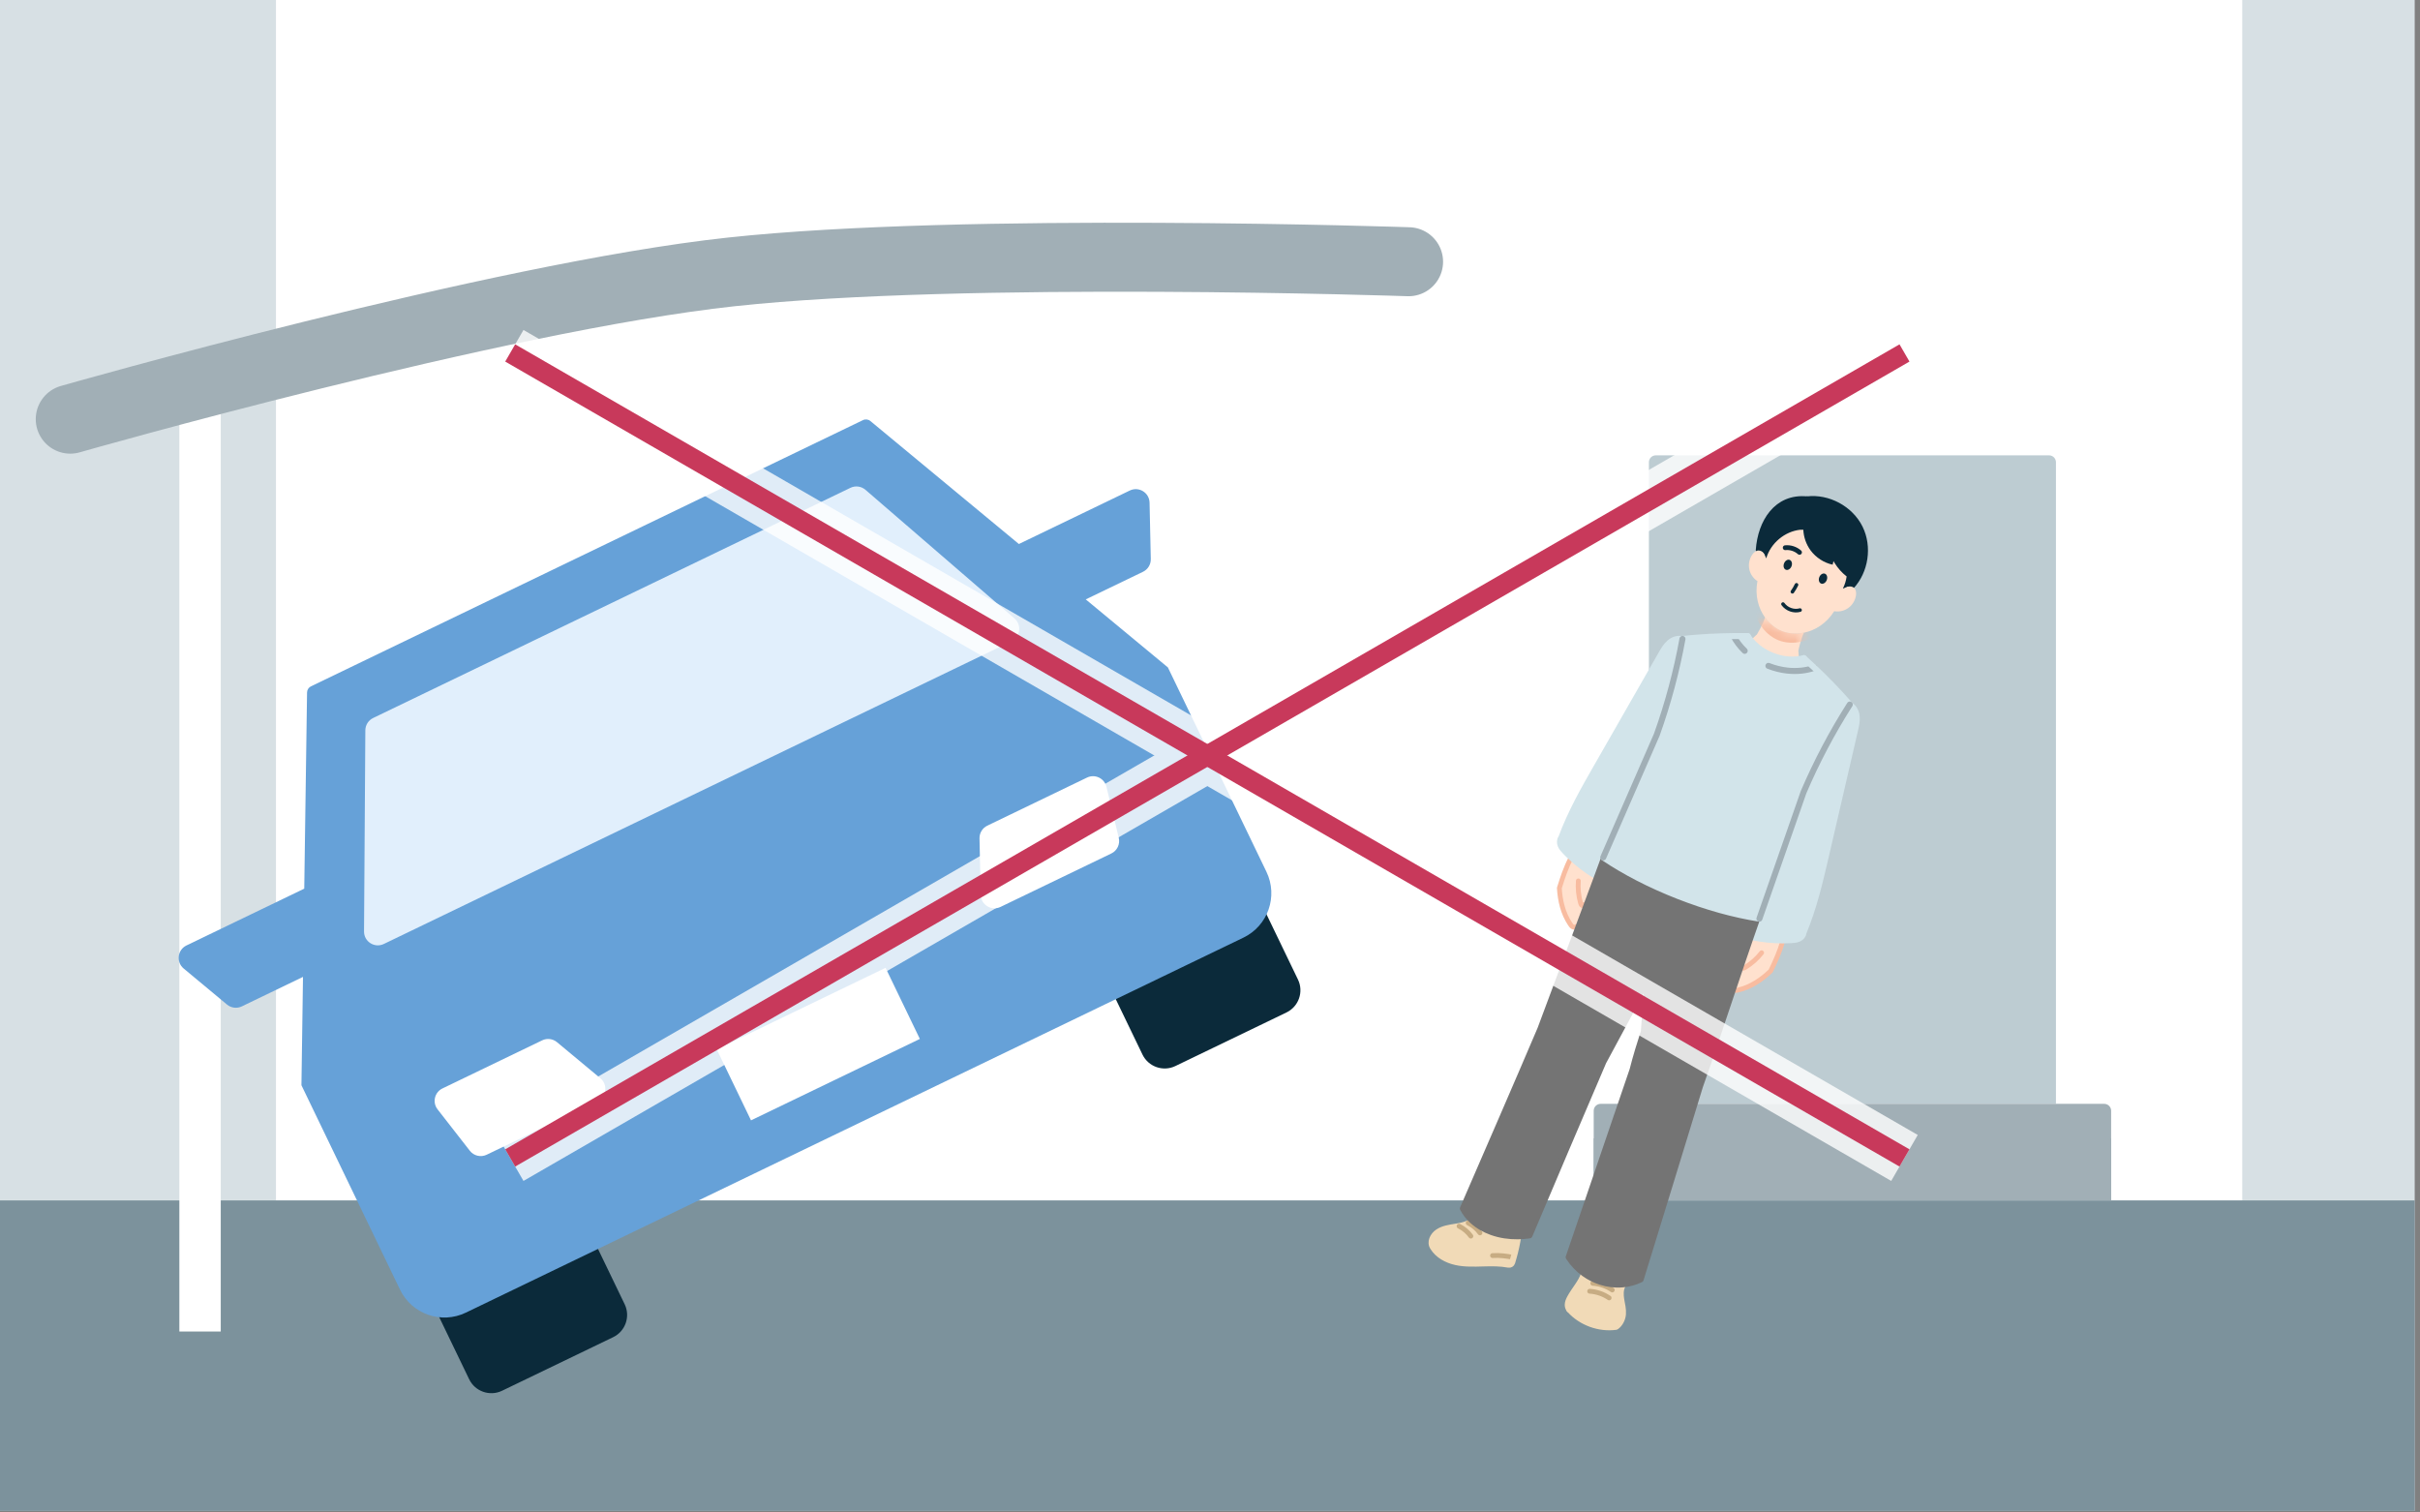 <svg width="304" height="190" viewBox="0 0 304 190" fill="none" xmlns="http://www.w3.org/2000/svg">
<rect x="0" y="0" width="304" height="190" fill="#808080" stroke="none"/>
<g clip-path="url(#clip0_1271_43108)">
<rect width="303.335" height="189.801" fill="#D7E0E4"/>
<path d="M34.666 -4.766C34.666 -5.484 35.248 -6.066 35.966 -6.066H280.367C281.085 -6.066 281.667 -5.484 281.667 -4.766V150.801H34.666V-4.766Z" fill="white"/>
<rect y="150.801" width="303.335" height="39" fill="#7C929C"/>
<rect x="22.965" y="52.433" width="4.333" height="114.4" fill="white" stroke="white" stroke-width="0.867"/>
<path d="M8.824 52.655C8.824 52.655 62.416 37.34 91.86 34.156C121.303 30.971 176.945 32.879 176.945 32.879" stroke="#A1AFB6" stroke-width="8.667" stroke-linecap="round"/>
<path d="M207.135 58.067C207.135 57.588 207.523 57.2 208.001 57.2H257.402C257.88 57.2 258.268 57.588 258.268 58.067V138.667H207.135V58.067Z" fill="#BDCCD2"/>
<rect x="211.467" y="88.4" width="3.467" height="21.667" fill="white"/>
<path d="M200.201 139.534C200.201 139.055 200.589 138.667 201.068 138.667H264.335C264.813 138.667 265.201 139.055 265.201 139.534V150.8H200.201V139.534Z" fill="#A1AFB6"/>
<g style="mix-blend-mode:multiply">
<rect x="200.201" y="143" width="65" height="7.8" fill="#A1AFB6"/>
</g>
<path d="M54.629 164.332C54.48 164.023 54.609 163.653 54.917 163.504L73.337 154.621C73.645 154.473 74.015 154.602 74.164 154.91L78.471 163.841C79.214 165.382 78.567 167.234 77.026 167.977L63.072 174.707C61.531 175.45 59.679 174.803 58.935 173.262L54.629 164.332Z" fill="#0B2A3A"/>
<path d="M139.209 123.542C139.06 123.233 139.189 122.863 139.498 122.714L157.917 113.831C158.225 113.683 158.595 113.812 158.744 114.12L163.051 123.051C163.794 124.592 163.147 126.444 161.606 127.187L147.652 133.917C146.111 134.66 144.259 134.013 143.516 132.472L139.209 123.542Z" fill="#0B2A3A"/>
<path d="M108.406 52.776C108.711 52.629 109.075 52.673 109.336 52.889L127.992 68.339L141.922 61.622C143.058 61.074 144.38 61.884 144.407 63.145L144.562 70.23C144.576 70.909 144.194 71.534 143.582 71.829L136.392 75.296L146.707 83.838L146.708 83.838L159.09 109.514C160.577 112.597 159.282 116.301 156.2 117.787L58.522 164.894C55.44 166.38 51.736 165.087 50.249 162.005L37.867 136.329L38.062 122.718L30.378 126.423C29.767 126.718 29.039 126.629 28.517 126.195L23.069 121.663C22.1 120.856 22.288 119.317 23.424 118.769L38.22 111.634L38.572 86.987C38.576 86.659 38.766 86.361 39.062 86.219L108.406 52.776Z" fill="#66A1D8"/>
<path d="M45.894 91.746C45.898 91.084 46.278 90.483 46.874 90.196L106.831 61.28C107.453 60.98 108.194 61.078 108.717 61.529L127.436 77.687C128.38 78.503 128.18 80.019 127.056 80.561L48.216 118.583C47.061 119.14 45.721 118.293 45.73 117.01L45.894 91.746Z" fill="#E1EFFC"/>
<rect x="90.035" y="131.81" width="23.548" height="9.915" transform="rotate(-25.747 90.035 131.81)" fill="white"/>
<path d="M54.966 139.357C54.287 138.486 54.586 137.211 55.581 136.731L68.108 130.689C68.719 130.394 69.447 130.484 69.969 130.918L75.417 135.449C76.387 136.256 76.198 137.795 75.062 138.343L61.141 145.057C60.406 145.411 59.523 145.205 59.021 144.561L54.966 139.357Z" fill="white"/>
<path d="M123.045 105.32C123.031 104.641 123.414 104.016 124.025 103.721L136.552 97.68C137.547 97.2 138.731 97.761 138.99 98.835L140.538 105.247C140.729 106.041 140.341 106.86 139.606 107.215L125.685 113.928C124.549 114.476 123.227 113.666 123.199 112.405L123.045 105.32Z" fill="white"/>
<path d="M222.319 83.232C220.514 82.525 219.558 80.777 219.558 80.777L220.657 79.736L220.675 79.749C220.675 79.749 221.5 78.382 221.723 77.565C222.307 78.375 223.073 78.97 223.866 79.281C224.658 79.592 225.626 79.673 226.608 79.477L226.61 79.478C226.217 80.232 225.896 81.796 225.896 81.796L225.915 81.797L226.016 83.31C226.016 83.31 224.102 83.931 222.319 83.232Z" fill="#FFE1CE"/>
<mask id="mask0_1271_43108" style="mask-type:alpha" maskUnits="userSpaceOnUse" x="219" y="77" width="8" height="7">
<path d="M222.319 83.232C220.514 82.525 219.558 80.777 219.558 80.777L220.657 79.736L220.675 79.749C220.675 79.749 221.5 78.382 221.723 77.565C222.307 78.375 223.073 78.97 223.866 79.281C224.658 79.592 225.626 79.673 226.608 79.477L226.61 79.478C226.217 80.232 225.896 81.796 225.896 81.796L225.915 81.797L226.016 83.31C226.016 83.31 224.102 83.931 222.319 83.232Z" fill="#FAE0CF"/>
</mask>
<g mask="url(#mask0_1271_43108)">
<path d="M221.395 71.205L221.44 71.188C221.776 70.174 222.15 69.156 222.79 68.301C223.432 67.45 224.378 66.773 225.443 66.688L226.054 66.635C227.029 66.638 227.988 67.196 228.474 68.035C228.939 68.841 228.96 69.822 229.382 70.649C229.892 71.641 230.885 72.276 231.856 72.878L231.786 72.99C231.667 73.699 231.427 74.419 231.128 75.074C231.339 74.972 231.562 74.868 231.795 74.836C232.03 74.798 232.288 74.844 232.467 74.999C232.479 75.01 232.491 75.021 232.502 75.035C232.711 75.247 232.75 75.587 232.713 75.887C232.636 76.538 232.27 77.15 231.733 77.533C231.249 77.875 230.632 78.026 230.044 77.945L229.97 77.935C228.922 79.597 227.384 80.451 225.913 80.678C225.02 80.814 224.151 80.721 223.429 80.437C222.706 80.154 222.003 79.631 221.443 78.925C220.514 77.753 219.968 76.076 220.336 74.138L220.271 74.112C219.786 73.77 219.432 73.242 219.312 72.662C219.178 72.02 219.326 71.319 219.712 70.789C219.876 70.561 220.11 70.354 220.38 70.311C220.417 70.306 220.455 70.302 220.496 70.305C220.736 70.311 220.953 70.455 221.1 70.642C221.235 70.809 221.323 71.008 221.403 71.209L221.395 71.205Z" fill="#F8BCA0"/>
</g>
<path d="M226.169 66.544C224.203 66.75 222.436 68.231 221.881 70.125L221.861 70.117C221.776 69.895 221.683 69.671 221.535 69.486C221.386 69.302 221.167 69.157 220.929 69.151L220.939 69.094C221.183 65.618 223.172 62.356 226.991 62.734C229.652 62.409 232.442 63.915 233.631 66.318C234.801 68.677 234.344 71.739 232.553 73.667L232.546 73.684C232.446 73.667 232.339 73.668 232.235 73.682C232.001 73.717 231.78 73.818 231.566 73.926L231.515 73.906L231.517 73.9C231.753 73.431 231.902 72.928 231.974 72.412L231.969 72.41C231.38 71.952 230.873 71.383 230.468 70.735C230.419 70.654 230.37 70.573 230.322 70.489L230.217 70.938C229.117 70.698 228.113 70.041 227.44 69.135C226.892 68.389 226.574 67.472 226.532 66.544L226.169 66.544Z" fill="#0B2A3A"/>
<path d="M226.549 65.901C226.53 66.115 226.523 66.332 226.534 66.544C226.575 67.472 226.894 68.388 227.441 69.135C228.114 70.041 229.119 70.698 230.218 70.938C230.232 70.943 230.245 70.945 230.26 70.948" stroke="#0B2A3A" stroke-width="0.755" stroke-linecap="round" stroke-linejoin="round"/>
<path d="M229.596 68.607C229.747 69.273 229.995 69.912 230.324 70.489C230.372 70.573 230.422 70.654 230.471 70.735C230.875 71.383 231.382 71.952 231.971 72.41" stroke="#0B2A3A" stroke-width="0.755" stroke-linecap="round" stroke-linejoin="round"/>
<path d="M226.169 66.544C224.203 66.75 222.436 68.23 221.881 70.124C221.877 70.142 221.872 70.156 221.867 70.177" stroke="#0B2A3A" stroke-width="0.755" stroke-linecap="round" stroke-linejoin="round"/>
<path d="M231.977 72.409C231.903 72.928 231.754 73.431 231.518 73.9C231.511 73.92 231.505 73.934 231.497 73.954" stroke="#0B2A3A" stroke-width="0.755" stroke-linecap="round" stroke-linejoin="round"/>
<path d="M226.991 62.734C223.172 62.356 221.183 65.618 220.939 69.094" stroke="#0B2A3A" stroke-width="0.755" stroke-linecap="round" stroke-linejoin="round"/>
<path d="M226.992 62.734C229.653 62.409 232.443 63.915 233.632 66.318C234.802 68.677 234.345 71.739 232.554 73.667" stroke="#0B2A3A" stroke-width="0.755" stroke-linecap="round" stroke-linejoin="round"/>
<path d="M221.881 70.124C222.436 68.23 224.204 66.75 226.169 66.544L226.532 66.544C226.574 67.472 226.893 68.388 227.44 69.135C228.113 70.041 229.117 70.698 230.217 70.938L230.322 70.489C230.37 70.573 230.419 70.654 230.469 70.734C230.873 71.383 231.38 71.951 231.969 72.41L231.975 72.412C231.902 72.928 231.753 73.431 231.518 73.9L231.566 73.925C231.78 73.818 232.002 73.717 232.236 73.682C232.339 73.667 232.446 73.667 232.549 73.685C232.68 73.707 232.805 73.759 232.907 73.848C233.148 74.059 233.192 74.42 233.155 74.737C233.075 75.389 232.711 76.003 232.173 76.382C231.69 76.728 231.071 76.875 230.484 76.793L230.41 76.784C229.42 78.349 228 79.197 226.608 79.481C225.626 79.677 224.658 79.596 223.866 79.285C223.073 78.974 222.307 78.379 221.723 77.569C220.89 76.409 220.425 74.815 220.77 72.984L220.705 72.959C220.219 72.619 219.867 72.092 219.746 71.509C219.609 70.865 219.759 70.168 220.146 69.635C220.332 69.377 220.609 69.142 220.93 69.151C221.167 69.157 221.387 69.301 221.535 69.486C221.683 69.671 221.777 69.895 221.86 70.12L221.88 70.127L221.881 70.124Z" fill="#FFE1CE"/>
<path d="M195.885 111.556C196.304 110.215 196.706 108.974 197.352 107.765L197.392 107.722C198.298 108.564 199.289 109.312 200.341 109.955L200.658 110.073C199.924 112.069 199.107 114.253 198.274 116.482L198.019 116.389C197.911 116.509 197.713 116.509 197.57 116.433C197.43 116.353 197.334 116.217 197.244 116.082C196.35 114.748 195.974 113.157 195.885 111.556Z" fill="#FFE1CE"/>
<path d="M223.94 118.19C223.591 119.516 223.043 120.699 222.439 121.968C221.285 123.082 219.928 123.993 218.368 124.365C218.21 124.403 218.045 124.436 217.887 124.4C217.815 124.378 217.747 124.345 217.693 124.291C218.466 121.99 219.228 119.732 219.947 117.659L220.259 117.765C221.467 118.009 222.703 118.133 223.94 118.131L223.94 118.19Z" fill="#FFE1CE"/>
<path d="M197.353 107.764C196.707 108.974 196.304 110.214 195.886 111.555C195.975 113.157 196.35 114.748 197.245 116.081C197.334 116.217 197.43 116.352 197.571 116.433C197.713 116.508 197.911 116.508 198.019 116.389" stroke="#F8BCA0" stroke-width="0.604" stroke-linecap="round" stroke-linejoin="round"/>
<path d="M198.271 110.658C198.199 111.58 198.29 112.514 198.541 113.404C198.577 113.535 198.625 113.677 198.741 113.746C198.859 113.818 199.054 113.751 199.048 113.616" stroke="#F8BCA0" stroke-width="0.604" stroke-linecap="round" stroke-linejoin="round"/>
<path d="M223.94 118.19C223.592 119.517 223.043 120.7 222.439 121.968C221.285 123.082 219.929 123.994 218.369 124.365C218.211 124.404 218.045 124.436 217.888 124.4C217.815 124.378 217.747 124.345 217.693 124.292" stroke="#F8BCA0" stroke-width="0.604" stroke-linecap="round" stroke-linejoin="round"/>
<path d="M221.295 119.687C220.725 120.414 220.023 121.037 219.237 121.52C219.121 121.592 218.986 121.662 218.855 121.633C218.72 121.606 218.622 121.425 218.718 121.33" stroke="#F8BCA0" stroke-width="0.604" stroke-linecap="round" stroke-linejoin="round"/>
<path d="M203.878 165.086C203.829 165.7 203.503 166.341 203.008 166.675C200.882 166.968 198.632 166.147 197.193 164.554C197.175 164.534 197.154 164.513 197.136 164.493C197.009 164.336 196.942 164.128 196.941 163.923C196.941 163.618 197.065 163.326 197.21 163.056C197.756 162.027 198.603 161.156 198.975 160.053L199.018 159.992C199.641 160.437 200.331 160.789 201.06 161.023C201.951 161.314 202.898 161.429 203.837 161.343L203.846 161.46C203.539 161.995 203.563 162.653 203.663 163.26C203.762 163.867 203.927 164.473 203.878 165.086Z" fill="#F1DAB7"/>
<path d="M190.139 157.961C190.081 158.175 190.019 158.391 189.951 158.605C189.889 158.798 189.694 158.906 189.495 158.867C188.456 158.67 187.394 158.682 186.347 158.713C185.183 158.746 184.006 158.794 182.869 158.54C181.736 158.287 180.627 157.69 180.016 156.701C179.563 156.036 179.999 155.189 180.636 154.764C181.273 154.339 182.063 154.227 182.822 154.103C183.388 154.016 183.972 153.908 184.481 153.653C184.649 153.57 184.812 153.469 184.96 153.349C185.649 153.982 186.49 154.461 187.372 154.775C188.429 155.157 189.547 155.319 190.69 155.307L190.696 155.423C190.561 156.281 190.375 157.126 190.139 157.961Z" fill="#F1DAB7"/>
<path d="M198.973 160.053C198.602 161.157 197.754 162.028 197.208 163.056C197.063 163.327 196.939 163.619 196.94 163.924C196.94 164.128 197.008 164.337 197.135 164.493" stroke="#F1DAB7" stroke-width="0.755" stroke-linecap="round" stroke-linejoin="round"/>
<path d="M203.844 161.461C203.537 161.996 203.561 162.654 203.66 163.261C203.76 163.867 203.924 164.474 203.875 165.087C203.826 165.7 203.5 166.341 203.006 166.676C200.88 166.968 198.629 166.147 197.191 164.555C197.173 164.535 197.152 164.514 197.134 164.494" stroke="#F1DAB7" stroke-width="0.755" stroke-linecap="round" stroke-linejoin="round"/>
<path d="M187.492 157.728C188.383 157.665 189.263 157.787 190.139 157.961L190.141 157.962" stroke="#C7AC83" stroke-width="0.604" stroke-linecap="round" stroke-linejoin="round"/>
<path d="M184.967 153.342C184.967 153.342 184.965 153.347 184.964 153.35C184.816 153.471 184.653 153.572 184.484 153.655C183.975 153.91 183.391 154.018 182.825 154.104C182.066 154.229 181.276 154.34 180.639 154.765C180.002 155.19 179.566 156.038 180.019 156.702C180.631 157.691 181.739 158.288 182.873 158.541C184.009 158.795 185.186 158.748 186.351 158.714C187.397 158.684 188.46 158.672 189.498 158.869C189.697 158.908 189.892 158.799 189.955 158.606C190.022 158.393 190.084 158.177 190.142 157.963C190.379 157.128 190.564 156.283 190.7 155.424" stroke="#F1DAB7" stroke-width="0.755" stroke-linecap="round" stroke-linejoin="round"/>
<path d="M199.694 162.207C200.565 162.26 201.42 162.553 202.138 163.046" stroke="#C7AC83" stroke-width="0.604" stroke-linecap="round" stroke-linejoin="round"/>
<path d="M200.086 161.21C200.957 161.263 201.812 161.556 202.531 162.048" stroke="#C7AC83" stroke-width="0.604" stroke-linecap="round" stroke-linejoin="round"/>
<path d="M183.287 154.035C183.872 154.323 184.386 154.758 184.769 155.285" stroke="#C7AC83" stroke-width="0.604" stroke-linecap="round" stroke-linejoin="round"/>
<path d="M184.432 153.628C184.447 153.637 184.464 153.644 184.48 153.653C185.046 153.94 185.541 154.365 185.914 154.877" stroke="#C7AC83" stroke-width="0.604" stroke-linecap="round" stroke-linejoin="round"/>
<path d="M208.692 82.151C208.981 81.645 209.278 81.129 209.72 80.747C210.161 80.365 210.775 80.139 211.335 80.31L211.343 80.313C210.603 84.36 209.539 88.348 208.13 92.288C205.908 97.376 203.684 102.466 201.402 107.709L201.43 107.736C201.458 107.757 201.486 107.774 201.518 107.793L201.47 107.865C201.211 108.568 200.941 109.306 200.656 110.073L200.339 109.955C199.287 109.313 198.296 108.564 197.39 107.722C197.117 107.476 196.856 107.214 196.603 106.95C196.38 106.716 196.159 106.47 196.039 106.171C195.923 105.872 195.925 105.503 196.126 105.247C197.317 102.026 198.974 99.124 200.625 96.245C203.311 91.547 206.004 86.848 208.692 82.151Z" fill="#D2E4EA"/>
<path d="M232.343 88.547C232.867 88.801 233.169 89.387 233.231 89.966C233.295 90.546 233.164 91.127 233.033 91.695C231.812 96.967 230.59 102.243 229.369 107.516C228.62 110.748 227.863 114.003 226.548 117.176C226.524 117.501 226.275 117.773 225.983 117.912C225.692 118.05 225.362 118.08 225.04 118.1C224.672 118.121 224.304 118.132 223.938 118.131C222.701 118.133 221.465 118.008 220.257 117.765L219.945 117.659L219.937 117.655C220.205 116.879 220.467 116.128 220.722 115.414L220.733 115.36C220.799 115.373 220.869 115.384 220.935 115.39L221.009 115.4C222.899 110 224.729 104.755 226.553 99.515C228.205 95.667 230.13 92.016 232.34 88.546L232.343 88.547Z" fill="#D2E4EA"/>
<path d="M222.65 82.374C224.019 82.911 225.424 82.985 226.606 82.676C227.047 83.073 227.486 83.476 227.916 83.884C229.474 85.355 230.961 86.898 232.371 88.505C232.363 88.518 232.353 88.534 232.345 88.547C230.134 92.017 228.21 95.668 226.558 99.516C224.734 104.757 222.904 110.001 221.014 115.401L220.94 115.391C217.889 114.915 214.401 113.966 210.813 112.559C207.226 111.152 204.073 109.504 201.523 107.794C201.491 107.775 201.463 107.757 201.435 107.737L201.407 107.709C203.69 102.467 205.913 97.376 208.135 92.289C209.544 88.348 210.608 84.361 211.348 80.314C211.351 80.299 211.355 80.281 211.357 80.265C213.484 80.045 215.624 79.924 217.766 79.904C218.366 79.896 218.963 79.897 219.562 79.908L219.561 79.927C220.22 80.951 221.295 81.843 222.653 82.375L222.65 82.374Z" fill="#D2E4EA"/>
<path d="M184.959 153.347C184.476 152.908 184.065 152.393 183.767 151.813C187.079 144.171 190.302 136.787 193.508 129.256C194.867 125.591 196.611 120.946 198.273 116.482C199.106 114.252 199.923 112.068 200.657 110.072C200.942 109.305 201.212 108.567 201.471 107.864L201.519 107.792C204.069 109.503 207.247 111.161 210.809 112.558C214.371 113.955 217.885 114.914 220.935 115.39C220.87 115.384 220.8 115.372 220.733 115.359L220.722 115.413C220.468 116.128 220.206 116.878 219.937 117.655C219.226 119.725 218.459 121.987 217.689 124.29L217.692 124.291C216.265 128.542 214.808 132.918 213.558 136.437C211.105 144.471 208.602 152.592 206.1 160.719C205.377 161.072 204.609 161.277 203.834 161.342C202.896 161.428 201.948 161.313 201.057 161.022C200.328 160.788 199.638 160.437 199.015 159.991C198.241 159.434 197.57 158.737 197.055 157.932C199.752 150.013 202.418 142.196 205.086 134.383C205.516 132.674 206.006 131.134 206.497 129.594C206.646 127.534 206.797 125.52 206.946 123.526L206.741 123.51C204.966 126.804 203.19 130.101 201.415 133.395C198.301 140.65 195.217 147.92 192.135 155.191C191.652 155.258 191.17 155.296 190.69 155.303C189.546 155.318 188.429 155.155 187.372 154.773C186.489 154.46 185.648 153.981 184.959 153.347Z" fill="#747474"/>
<path d="M219.944 117.66C219.225 119.733 218.463 121.99 217.691 124.289L217.688 124.291C218.458 121.988 219.225 119.726 219.936 117.656L219.944 117.66Z" fill="#747474"/>
<path d="M211.335 80.31C210.775 80.139 210.161 80.365 209.72 80.747C209.278 81.129 208.981 81.645 208.692 82.151C206.004 86.848 203.311 91.547 200.625 96.245C198.974 99.124 197.317 102.026 196.126 105.247C195.925 105.503 195.923 105.872 196.039 106.171C196.159 106.47 196.38 106.716 196.603 106.95C196.856 107.214 197.117 107.476 197.39 107.722C198.296 108.564 199.287 109.313 200.339 109.955" stroke="#D2E4EA" stroke-width="0.755" stroke-linecap="round" stroke-linejoin="round"/>
<path d="M232.344 88.547C232.868 88.801 233.17 89.387 233.232 89.966C233.296 90.546 233.165 91.127 233.034 91.695C231.813 96.968 230.591 102.243 229.37 107.516C228.621 110.749 227.864 114.004 226.549 117.176C226.525 117.501 226.276 117.773 225.984 117.912C225.693 118.051 225.364 118.08 225.041 118.1C224.673 118.121 224.305 118.132 223.939 118.132C222.702 118.133 221.466 118.009 220.258 117.765" stroke="#D2E4EA" stroke-width="0.755" stroke-linecap="round" stroke-linejoin="round"/>
<path d="M201.47 107.864C201.211 108.567 200.941 109.305 200.656 110.072C199.922 112.068 199.105 114.252 198.273 116.482C196.61 120.945 194.866 125.591 193.507 129.256C190.301 136.787 187.078 144.171 183.767 151.813C184.064 152.393 184.476 152.908 184.959 153.347C185.648 153.981 186.488 154.46 187.371 154.773C188.428 155.155 189.545 155.318 190.688 155.306C191.169 155.296 191.651 155.258 192.135 155.191C195.216 147.92 198.3 140.65 201.415 133.395C203.19 130.101 204.966 126.804 206.741 123.51" stroke="#747474" stroke-width="0.755" stroke-linecap="round" stroke-linejoin="round"/>
<path d="M207.304 118.79C207.183 120.365 207.066 121.938 206.946 123.526C206.797 125.52 206.646 127.534 206.497 129.594C206.006 131.134 205.516 132.674 205.086 134.383C202.418 142.196 199.752 150.013 197.055 157.932C197.57 158.737 198.241 159.435 199.015 159.991C199.638 160.437 200.328 160.788 201.057 161.022C201.948 161.313 202.895 161.429 203.834 161.343C204.609 161.277 205.377 161.072 206.1 160.719C208.602 152.592 211.105 144.471 213.558 136.437C214.808 132.918 216.265 128.542 217.692 124.291C218.464 121.989 219.226 119.732 219.945 117.659C220.212 116.878 220.474 116.127 220.727 115.416" stroke="#747474" stroke-width="0.755" stroke-linecap="round" stroke-linejoin="round"/>
<path d="M227.914 83.885C226.897 84.245 225.724 84.372 224.502 84.237C223.728 84.151 222.935 83.957 222.148 83.648" stroke="#A1AFB6" stroke-width="0.755" stroke-linecap="round" stroke-linejoin="round"/>
<path d="M219.169 81.76C218.583 81.193 218.107 80.561 217.762 79.904" stroke="#A1AFB6" stroke-width="0.755" stroke-linecap="round" stroke-linejoin="round"/>
<path d="M232.371 88.506C230.961 86.899 229.474 85.355 227.916 83.885C227.486 83.476 227.047 83.074 226.605 82.677" stroke="#D2E4EA" stroke-width="0.755" stroke-linecap="round" stroke-linejoin="round"/>
<path d="M211.353 80.265C213.48 80.045 215.62 79.924 217.762 79.904C218.362 79.896 218.959 79.896 219.558 79.907" stroke="#D2E4EA" stroke-width="0.755" stroke-linecap="round" stroke-linejoin="round"/>
<path d="M226.604 82.676C225.422 82.985 224.017 82.911 222.648 82.374C221.279 81.837 220.215 80.95 219.556 79.926" stroke="#D2E4EA" stroke-width="0.755" stroke-linecap="round" stroke-linejoin="round"/>
<path d="M221.034 115.406C221.001 115.4 220.97 115.397 220.937 115.39C217.886 114.914 214.398 113.965 210.81 112.558C207.223 111.152 204.07 109.503 201.52 107.793C201.488 107.774 201.46 107.756 201.432 107.736" stroke="#D2E4EA" stroke-width="0.755" stroke-linecap="round" stroke-linejoin="round"/>
<path d="M232.371 88.506C232.363 88.519 232.354 88.534 232.345 88.547C230.138 92.019 228.207 95.667 226.562 99.515C224.734 104.757 222.904 110.002 221.018 115.4" stroke="#A1AFB6" stroke-width="0.755" stroke-linecap="round" stroke-linejoin="round"/>
<path d="M211.352 80.265C211.349 80.28 211.345 80.298 211.342 80.313C210.602 84.36 209.538 88.348 208.129 92.288C205.907 97.376 203.684 102.466 201.401 107.709" stroke="#A1AFB6" stroke-width="0.755" stroke-linecap="round" stroke-linejoin="round"/>
<path d="M229.251 72.07C229.509 72.172 229.608 72.532 229.475 72.872C229.342 73.212 229.022 73.408 228.766 73.307C228.51 73.207 228.404 72.848 228.539 72.505C228.673 72.162 228.992 71.969 229.251 72.07Z" fill="#0B2A3A"/>
<path d="M224.822 70.334C225.081 70.436 225.183 70.797 225.049 71.137C224.916 71.477 224.596 71.673 224.337 71.572C224.078 71.47 223.978 71.113 224.113 70.77C224.247 70.427 224.566 70.234 224.822 70.334Z" fill="#0B2A3A"/>
<path d="M224.258 68.805C224.901 68.736 225.57 68.957 226.054 69.386" stroke="#0B2A3A" stroke-width="0.604" stroke-linecap="round" stroke-linejoin="round"/>
<path d="M225.676 73.466C225.529 73.768 225.357 74.064 225.162 74.338" stroke="#0B2A3A" stroke-width="0.453" stroke-linecap="round" stroke-linejoin="round"/>
<path d="M223.98 75.886C224.45 76.541 225.346 76.863 226.121 76.638" stroke="#0B2A3A" stroke-width="0.453" stroke-linecap="round" stroke-linejoin="round"/>
<g opacity="0.8">
<path d="M64.092 145.462L239.241 44.339" stroke="white" stroke-width="6.667"/>
<path d="M239.24 145.462L64.091 44.339" stroke="white" stroke-width="6.667"/>
</g>
<path d="M64.092 145.462L239.241 44.339" stroke="#C8395B" stroke-width="2.5"/>
<path d="M239.24 145.462L64.091 44.339" stroke="#C8395B" stroke-width="2.5"/>
</g>
<defs>
<clipPath id="clip0_1271_43108">
<rect width="303.335" height="189.801" fill="white"/>
</clipPath>
</defs>
</svg>
